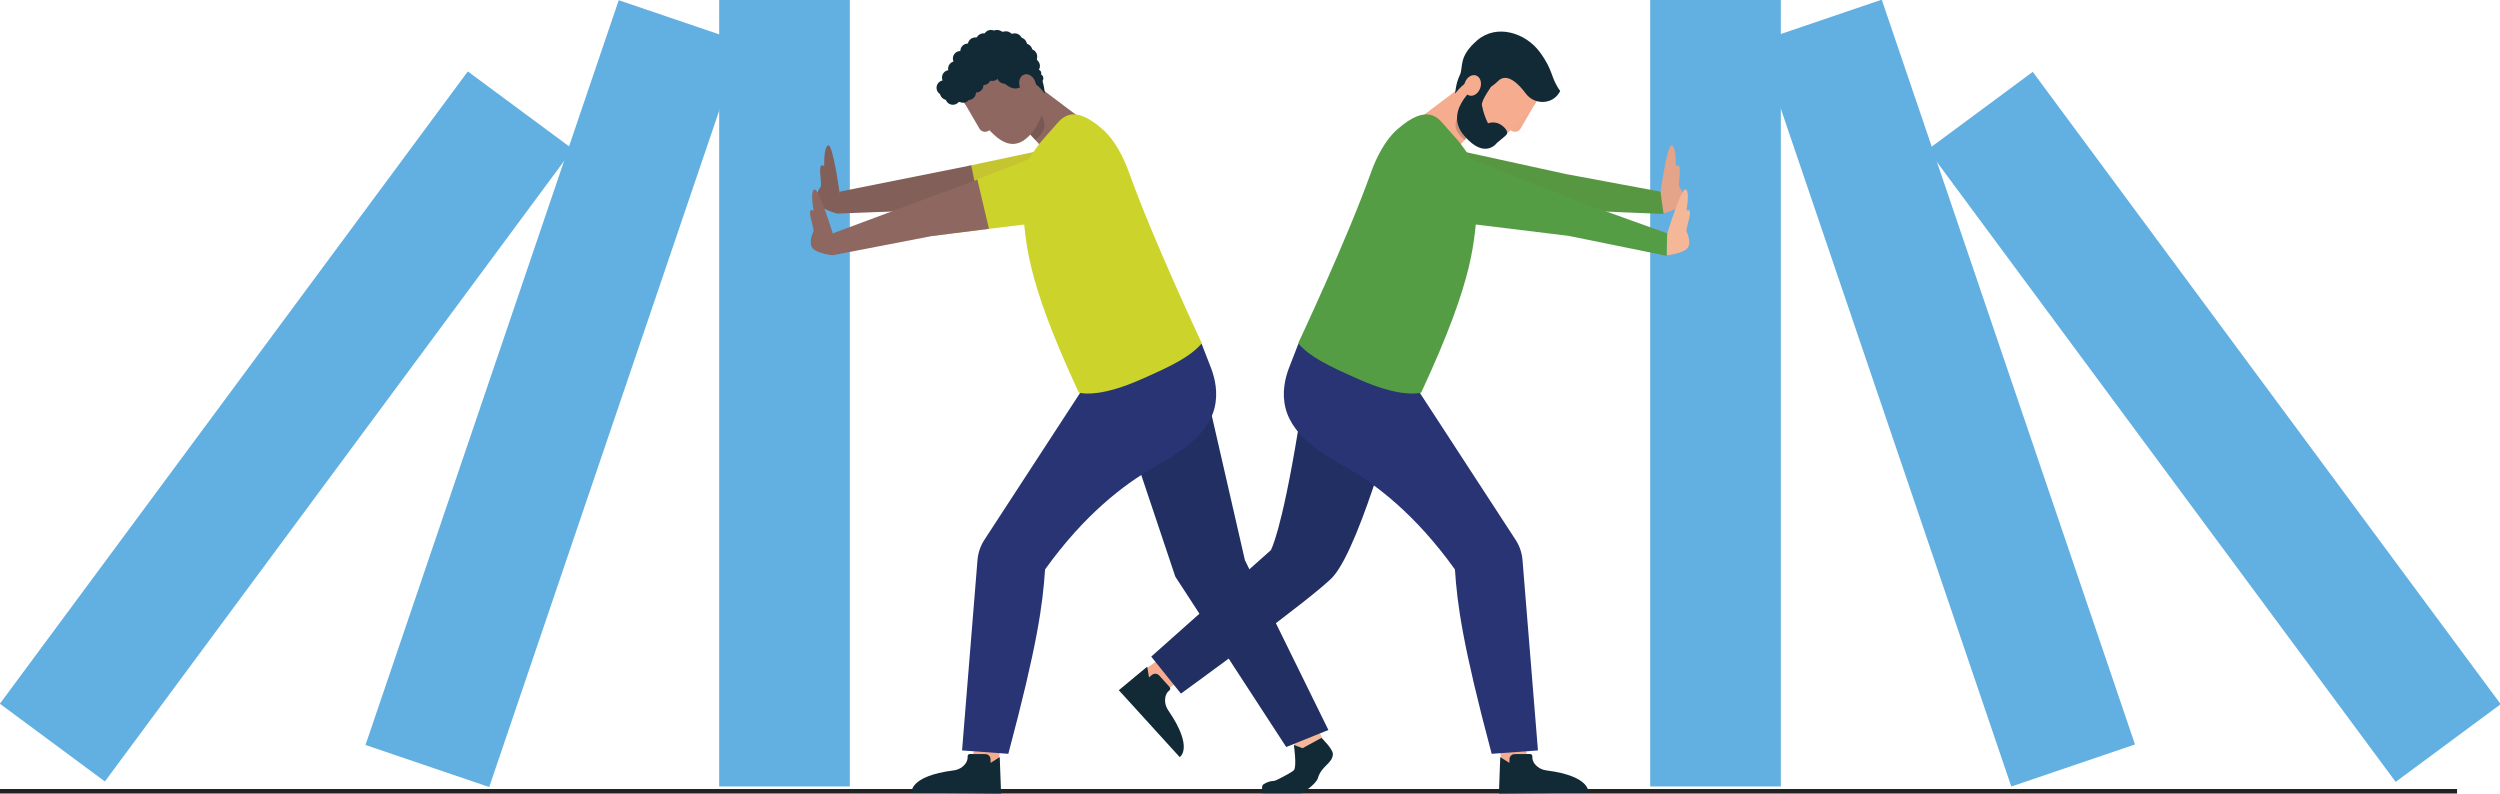 <?xml version="1.0" standalone="no"?>
<!DOCTYPE svg PUBLIC "-//W3C//DTD SVG 1.1//EN" "http://www.w3.org/Graphics/SVG/1.1/DTD/svg11.dtd">
<svg xmlns="http://www.w3.org/2000/svg" xmlns:xlink="http://www.w3.org/1999/xlink" version="1.1" id="Layer_1" x="0px" y="0px" viewBox="0 0 1634.99 518.95" style="enable-background:new 0 0 1634.99 518.95;" xml:space="preserve" width="1634.99" height="518.95">
<style type="text/css">
	.st0{fill:#F4B898;}
	.st1{fill:none;stroke:#E58425;stroke-width:4;stroke-miterlimit:10;}
	.st2{opacity:0.3;fill:#B2B7C2;}
	.st3{fill:#FFFFFF;}
	.st4{fill:none;stroke:#FFFFFF;stroke-width:4;stroke-linecap:round;stroke-linejoin:round;stroke-miterlimit:10;}
	.st5{fill:none;stroke:#B2B7C2;stroke-width:3;stroke-linecap:round;stroke-linejoin:round;stroke-miterlimit:10;}
	.st6{fill:#132E3F;}
	.st7{fill:#F2B696;}
	.st8{fill:#343A90;}
	.st9{fill:#293882;}
	.st10{fill:#61A845;}
	.st11{opacity:0.2;fill:#222222;}
	.st12{clip-path:url(#SVGID_00000165212908384644661350000012308849598488529319_);}
	.st13{opacity:0.35;clip-path:url(#SVGID_00000036239526163885035040000008830004764825381800_);}
	.st14{clip-path:url(#SVGID_00000148638627995978052440000017262881879535526044_);fill:#FFFFFF;}
	
		.st15{clip-path:url(#SVGID_00000003812767823580607310000003046797539563463056_);fill:url(#SVGID_00000054960378116154644760000012999774289980310424_);}
	.st16{clip-path:url(#SVGID_00000165212908384644661350000012308849598488529319_);fill:#CFD629;}
	.st17{clip-path:url(#SVGID_00000165212908384644661350000012308849598488529319_);fill:#40A3DB;}
	.st18{fill:#56A8DD;}
	.st19{fill:#7ABA43;}
	.st20{opacity:0.35;}
	.st21{clip-path:url(#SVGID_00000144313481924533537290000004679086326621784741_);fill:#FFFFFF;}
	.st22{fill:none;stroke:#132E3F;stroke-width:11.11;stroke-miterlimit:10;}
	.st23{fill:none;stroke:#343A90;stroke-width:4.913;stroke-linecap:round;stroke-linejoin:round;stroke-miterlimit:10;}
	.st24{fill:#E58425;}
	.st25{fill:none;stroke:#62AFE1;stroke-width:4;stroke-miterlimit:10;}
	.st26{fill:#F8FCFF;}
	.st27{fill:#62AFE1;}
	.st28{opacity:0.1;fill:#FFFFFF;}
	.st29{fill:none;stroke:#343A90;stroke-width:17.556;stroke-miterlimit:10;}
	.st30{fill:url(#SVGID_00000018931625144651249810000012726046499530195884_);}
	.st31{clip-path:url(#SVGID_00000017510570490754652900000005714187843474864805_);}
	.st32{opacity:0.35;clip-path:url(#SVGID_00000173156063105893562540000006906440888107032198_);}
	.st33{clip-path:url(#SVGID_00000097490612331093656780000009444001580588920738_);fill:#FFFFFF;}
	
		.st34{clip-path:url(#SVGID_00000108304617768789944170000013583423985863753148_);fill:url(#SVGID_00000085232901301663460560000008402666288946434740_);}
	.st35{clip-path:url(#SVGID_00000017510570490754652900000005714187843474864805_);fill:#CFD629;}
	.st36{clip-path:url(#SVGID_00000017510570490754652900000005714187843474864805_);fill:#40A3DB;}
	.st37{fill:#CFD629;}
	.st38{clip-path:url(#SVGID_00000164486105660209870740000003217688355250983846_);fill:#FFFFFF;}
	.st39{fill:none;stroke:#FFFFFF;stroke-width:3;stroke-miterlimit:10;}
	.st40{fill:none;stroke:#343A90;stroke-width:4.344;stroke-linecap:round;stroke-linejoin:round;stroke-miterlimit:10;}
	.st41{fill:#589742;}
	.st42{opacity:0.05;}
	.st43{clip-path:url(#SVGID_00000169531233534836167850000000318380682663058620_);fill:#222222;}
	.st44{fill:#42689F;}
	.st45{opacity:0.3;clip-path:url(#SVGID_00000063618682644827021530000013455434533266962831_);fill:#222222;}
	.st46{fill:#4585C5;}
	.st47{fill:#E5E5E5;}
	.st48{opacity:0.8;}
	.st49{clip-path:url(#SVGID_00000026144036216538334060000006697957677936715653_);}
	.st50{opacity:0.57;clip-path:url(#SVGID_00000005981581503738108370000000135336442260936889_);}
	.st51{clip-path:url(#SVGID_00000019643306697536191660000017574786823808231321_);}
	.st52{fill:#989798;}
	.st53{clip-path:url(#SVGID_00000005981581503738108370000000135336442260936889_);}
	.st54{fill:#FBFCFC;}
	.st55{fill:#C8C82D;}
	.st56{opacity:0.3;clip-path:url(#SVGID_00000120545507770443313420000018296710609850789248_);fill:#222222;}
	.st57{filter:url(#Adobe_OpacityMaskFilter);}
	.st58{clip-path:url(#SVGID_00000139289490122977851160000001438225597702055326_);fill:#FFFFFF;}
	
		.st59{clip-path:url(#SVGID_00000139289490122977851160000001438225597702055326_);mask:url(#SVGID_00000075883050956776446240000006865543110029121718_);}
	.st60{fill:#EAEAEA;}
	.st61{fill:#E87725;}
	.st62{fill:#6CB244;}
	.st63{fill:#FAC819;}
	.st64{fill:#161616;}
	.st65{fill:#5170AA;}
	.st66{fill:none;stroke:#5170AA;stroke-width:1.053;stroke-miterlimit:10;}
	.st67{fill:#5FAE4F;}
	.st68{fill:#F3F3F3;}
	.st69{fill:none;}
	.st70{fill:url(#SVGID_00000024001399302086405790000007430131423280131462_);}
	.st71{fill:url(#SVGID_00000068641784466167965730000001431001127052965027_);}
	.st72{fill:url(#SVGID_00000073719512874137045180000004024864824933282181_);}
	.st73{fill:#203163;}
	.st74{fill:#C2C1C1;}
	.st75{opacity:0.06;fill:#56A8DD;}
	.st76{fill:#222222;}
	.st77{fill:#355985;}
	.st78{fill:#8E6760;}
	.st79{opacity:0.3;clip-path:url(#SVGID_00000108995619749996575790000016520274147351023538_);fill:#222222;}
	.st80{opacity:0.05;fill:#222222;}
	.st81{opacity:0.1;fill:#222222;}
	.st82{fill:none;stroke:#E1E2E3;stroke-width:2.756;stroke-miterlimit:10;}
	.st83{opacity:0.84;}
	.st84{opacity:0.35;fill:none;stroke:#E1E2E3;stroke-width:2.756;stroke-miterlimit:10;}
	.st85{fill:none;stroke:#FFFFFF;stroke-width:2.756;stroke-miterlimit:10;}
	.st86{fill:#FFFFFF;stroke:#E1E2E3;stroke-miterlimit:10;}
	.st87{fill:none;stroke:#6CB244;stroke-width:2.68;stroke-miterlimit:10;}
	.st88{fill:#40A3DB;}
	.st89{clip-path:url(#SVGID_00000046337459745167995900000002555257788700770697_);}
	.st90{opacity:0.35;clip-path:url(#SVGID_00000057865487949271229980000002831292988943827599_);}
	.st91{clip-path:url(#SVGID_00000059298963040791776680000005513076272166692239_);fill:#FFFFFF;}
	
		.st92{clip-path:url(#SVGID_00000044890729997899813270000004657193930116243874_);fill:url(#SVGID_00000057853191182363498580000005251363597865413533_);}
	.st93{clip-path:url(#SVGID_00000046337459745167995900000002555257788700770697_);fill:#61A845;}
	.st94{clip-path:url(#SVGID_00000046337459745167995900000002555257788700770697_);fill:#40A3DB;}
	.st95{clip-path:url(#SVGID_00000062164813102537924620000011255390600792784542_);}
	.st96{clip-path:url(#SVGID_00000156580028910256201510000013261491319995233179_);}
	.st97{opacity:0.03;clip-path:url(#SVGID_00000039813611454240336780000005337201866589514930_);fill:#C4C4C4;}
	
		.st98{clip-path:url(#SVGID_00000124844159147307306220000017600376513286912155_);fill:url(#SVGID_00000097494142291910879050000012785993725414400167_);}
	.st99{clip-path:url(#SVGID_00000062164813102537924620000011255390600792784542_);fill:#CFD629;}
	.st100{clip-path:url(#SVGID_00000062164813102537924620000011255390600792784542_);fill:#40A3DB;}
	
		.st101{clip-path:url(#SVGID_00000112624748541513585450000016746777787565512632_);fill:url(#SVGID_00000138563037098423193640000003123077618906805673_);}
	.st102{fill:#213A4E;}
	.st103{fill:#4F55A5;}
	.st104{fill:url(#SVGID_00000180357771867467552300000014324364427843984565_);}
	.st105{fill:none;stroke:#62AFE1;stroke-width:1.343;stroke-miterlimit:10;}
	.st106{fill:none;stroke:#62AFE1;stroke-width:1.191;stroke-miterlimit:10;}
	.st107{fill:url(#SVGID_00000063621457724512008650000010775224531851049872_);}
	.st108{opacity:0.15;fill:#C3C7E5;}
	.st109{fill:url(#SVGID_00000060720767495869006890000014949203708220460197_);}
	.st110{opacity:0.3;clip-path:url(#SVGID_00000065752732610720436280000009802339245663052202_);fill:#222222;}
	.st111{opacity:0.1;fill:#010101;}
	.st112{fill:#98CA3C;}
	
		.st113{fill:none;stroke:url(#SVGID_00000183927716699263969890000017737613505720011398_);stroke-width:5;stroke-linecap:round;stroke-linejoin:round;stroke-miterlimit:10;}
	
		.st114{fill:none;stroke:url(#SVGID_00000006665341854038745860000004629012300937047964_);stroke-width:5;stroke-linecap:round;stroke-linejoin:round;stroke-miterlimit:10;}
	.st115{opacity:0.3;fill:#222222;}
	.st116{fill:#EB6824;}
	.st117{fill:#E2A68B;}
	.st118{fill:#E2E2E2;}
	.st119{fill:none;stroke:#EB6824;stroke-width:3;stroke-linecap:round;stroke-linejoin:round;stroke-miterlimit:10;}
	.st120{clip-path:url(#SVGID_00000047778974011324097980000006906341144394049685_);fill:#343A90;}
	.st121{fill:#D0DC27;}
	.st122{fill:none;stroke:url(#SVGID_00000076576296802956026700000012968439604843224989_);stroke-width:4;stroke-miterlimit:10;}
	.st123{fill:none;stroke:url(#SVGID_00000147914156171016745490000002628428647535510956_);stroke-width:4;stroke-miterlimit:10;}
	
		.st124{fill:none;stroke:url(#SVGID_00000029008089985470245710000010175433189924159665_);stroke-width:16.006;stroke-linecap:round;stroke-linejoin:round;stroke-miterlimit:10;}
	
		.st125{fill:none;stroke:url(#SVGID_00000110433883248147894340000011853877358901174181_);stroke-width:16.006;stroke-linecap:round;stroke-linejoin:round;stroke-miterlimit:10;}
	.st126{fill:#293881;}
	.st127{fill:#CCD32A;}
	.st128{opacity:0.3;clip-path:url(#SVGID_00000130639634893338518810000016949578254181872305_);fill:#222222;}
	.st129{fill:none;stroke:#293882;stroke-width:12;stroke-miterlimit:10;}
	.st130{fill:#2D418E;}
	
		.st131{clip-path:url(#SVGID_00000144332814087750932420000016728254731939083189_);fill:url(#SVGID_00000106843310883561233870000006352205003120378517_);}
	.st132{fill:#E1E2E3;}
	.st133{fill:none;stroke:#343A90;stroke-width:3.2;stroke-linecap:round;stroke-linejoin:round;stroke-miterlimit:10;}
	.st134{opacity:0.3;clip-path:url(#SVGID_00000049928758889780710110000012103677609552628654_);fill:#222222;}
	.st135{fill:#499887;}
	.st136{fill:#65C4AD;}
	.st137{fill:#F5D383;}
	.st138{fill:#E4AB31;}
	.st139{fill:#E9BA55;}
	.st140{fill:#375C88;}
	.st141{fill:#42689E;}
	.st142{fill:none;stroke:#132E3F;stroke-width:5.542;stroke-miterlimit:10;}
	.st143{fill:#BC8B71;}
	.st144{opacity:0.36;}
	.st145{opacity:0.3;clip-path:url(#SVGID_00000069368350060066024650000008109982947363791275_);fill:#222222;}
	.st146{fill:#559241;}
	.st147{clip-path:url(#SVGID_00000131356255123985625610000009882270916145071781_);}
	.st148{opacity:0.35;clip-path:url(#SVGID_00000016758331098446366740000001017131331314223767_);}
	.st149{clip-path:url(#SVGID_00000111189731750959905310000007078241304768527496_);fill:#FFFFFF;}
	
		.st150{clip-path:url(#SVGID_00000050660267670098804640000001884641820027629451_);fill:url(#SVGID_00000001639800756743785280000013456792363056212097_);}
	.st151{clip-path:url(#SVGID_00000131356255123985625610000009882270916145071781_);fill:#E1E2E3;}
	.st152{clip-path:url(#SVGID_00000131356255123985625610000009882270916145071781_);fill:#40A3DB;}
	.st153{clip-path:url(#SVGID_00000103943261153017371710000015554166947306053504_);fill:#CFD629;}
	.st154{clip-path:url(#SVGID_00000103943261153017371710000015554166947306053504_);fill:#40A3DB;}
	.st155{fill:none;stroke:#62AFE1;stroke-width:8;stroke-miterlimit:10;}
	.st156{opacity:0.3;clip-path:url(#SVGID_00000075132696228808604850000015689415713366808206_);fill:#222222;}
	.st157{fill:#F6AC8F;}
	.st158{fill:#112A36;}
	.st159{fill:#283474;}
	.st160{fill:#84B841;}
	.st161{fill:none;stroke:#E1E2E3;stroke-width:9.76;stroke-linecap:round;stroke-linejoin:round;stroke-miterlimit:10;}
	.st162{fill:#F1F2F5;}
	.st163{fill:#FBAB18;}
	.st164{fill:#1F9DD9;}
	.st165{fill:#BCC0CC;}
	.st166{fill:#F3AA8D;}
	.st167{opacity:0.2;fill:#1F2020;}
	.st168{fill:#559D44;}
	.st169{fill:#4C8C40;}
	.st170{fill:none;stroke:#E5E6EE;stroke-width:23.88;stroke-miterlimit:10;}
	.st171{fill:none;stroke:#559D44;stroke-width:23.88;stroke-miterlimit:10;}
	.st172{fill:none;stroke:#D9DCE6;stroke-width:9.519;stroke-linecap:round;stroke-linejoin:round;stroke-miterlimit:10;}
	.st173{fill:#C4BF2F;}
	.st174{fill:#CACD2E;}
	.st175{clip-path:url(#SVGID_00000099663309617890785160000016689447366405937337_);}
	.st176{opacity:0.57;clip-path:url(#SVGID_00000025438150925529495980000003974180646601812884_);}
	.st177{clip-path:url(#SVGID_00000139995318037201670080000007472276547955946423_);}
	.st178{clip-path:url(#SVGID_00000025438150925529495980000003974180646601812884_);}
	.st179{fill:#C2C4C5;}
	.st180{fill:none;stroke:#E58425;stroke-width:14.243;stroke-linecap:round;stroke-linejoin:round;stroke-miterlimit:10;}
	.st181{clip-path:url(#SVGID_00000157291788773719818380000016511282561594483864_);}
	.st182{opacity:0.33;clip-path:url(#SVGID_00000165222664137162529580000010815008896680428716_);}
	.st183{clip-path:url(#SVGID_00000161610054794219036750000012753366998095111061_);fill:#343A90;}
	
		.st184{clip-path:url(#SVGID_00000181766676462848660500000013877652483916387763_);fill:url(#SVGID_00000172412496737310394000000013548709421994897593_);}
	.st185{clip-path:url(#SVGID_00000157291788773719818380000016511282561594483864_);fill:#E5E5E5;}
	.st186{clip-path:url(#SVGID_00000157291788773719818380000016511282561594483864_);fill:#40A3DB;}
	
		.st187{clip-path:url(#SVGID_00000072266658916466725590000005625141004994963605_);fill:url(#SVGID_00000048477452819547634650000011034892029640763551_);}
	.st188{fill:none;stroke:#62AFE1;stroke-width:4.824;stroke-miterlimit:10;}
	.st189{fill:#E5E6EE;}
	.st190{fill:none;stroke:#283474;stroke-width:10.317;stroke-miterlimit:10;}
	.st191{fill:none;stroke:#559D44;stroke-width:10.317;stroke-miterlimit:10;}
	.st192{fill:none;stroke:#FFFFFF;stroke-width:4.112;stroke-linecap:round;stroke-linejoin:round;stroke-miterlimit:10;}
	.st193{clip-path:url(#SVGID_00000056411280210300306980000001593443513298479287_);fill:#D3D3D6;}
	.st194{fill:#FFFFFF;stroke:#D3D3D6;stroke-width:4;stroke-miterlimit:10;}
	.st195{fill:none;stroke:#F2B696;stroke-width:8.678;stroke-linecap:round;stroke-miterlimit:10;}
	.st196{fill:#27306B;}
	.st197{fill:#182D3C;}
	
		.st198{clip-path:url(#SVGID_00000011749918295411508450000014697830877196012688_);fill:url(#SVGID_00000158735986294451319340000013131953395981998994_);}
	.st199{fill:none;stroke:#E5E6EE;stroke-width:5;stroke-miterlimit:10;}
	.st200{fill:none;stroke:#E5E6EE;stroke-width:3;stroke-miterlimit:10;}
	.st201{opacity:0.35;fill:none;stroke:#E5E6EE;stroke-width:4;stroke-miterlimit:10;}
	.st202{fill:none;stroke:#E5E6EE;stroke-width:4;stroke-miterlimit:10;}
	.st203{fill:#D2DE26;}
	.st204{fill:none;stroke:#E5E6EE;stroke-width:1.052;stroke-miterlimit:10;}
	.st205{fill:#FFFFFF;stroke:#E5E6EE;stroke-miterlimit:10;}
	.st206{fill:#CFCFCE;}
	.st207{opacity:0.18;fill:#CFCFCE;}
	.st208{opacity:0.63;fill:#CFCFCE;}
	.st209{opacity:0.3;clip-path:url(#SVGID_00000177467170508097160670000016698467369611709877_);fill:#222222;}
	.st210{fill:none;stroke:#E1E2E3;stroke-width:5;stroke-linecap:round;stroke-linejoin:round;stroke-miterlimit:10;}
	.st211{opacity:0.3;clip-path:url(#SVGID_00000115490789465851644540000010561644500539073165_);fill:#222222;}
	.st212{fill:#385A83;}
	.st213{fill:none;stroke:#FFFFFF;stroke-width:6.069;stroke-linecap:round;stroke-linejoin:round;stroke-miterlimit:10;}
	.st214{opacity:0.35;fill:none;stroke:#E1E2E3;stroke-width:4;stroke-miterlimit:10;}
	.st215{fill:none;stroke:#E1E2E3;stroke-width:4;stroke-miterlimit:10;}
	.st216{fill:none;stroke:#FFFFFF;stroke-width:4;stroke-miterlimit:10;}
	.st217{fill:#FFFFFF;stroke:#E1E2E3;stroke-width:2;stroke-miterlimit:10;}
	.st218{clip-path:url(#SVGID_00000172427385379765939300000011096811252405928104_);}
	.st219{opacity:0.21;clip-path:url(#SVGID_00000159428804394933027020000013447112281175568559_);}
	.st220{clip-path:url(#SVGID_00000039845607930638709610000016487626748297995696_);fill:#343A90;}
	
		.st221{clip-path:url(#SVGID_00000167371646765397557720000004377286238626151301_);fill:url(#SVGID_00000148642102316122714760000016036345932902618267_);}
	.st222{clip-path:url(#SVGID_00000172427385379765939300000011096811252405928104_);fill:#E1E2E3;}
	.st223{clip-path:url(#SVGID_00000172427385379765939300000011096811252405928104_);fill:#40A3DB;}
	.st224{fill:none;stroke:#6CB244;stroke-width:5;stroke-miterlimit:10;}
	.st225{fill:none;stroke:#E1E2E3;stroke-width:8;stroke-miterlimit:10;}
	.st226{fill:#BCBD32;}
	.st227{fill:url(#SVGID_00000014606158250089583920000012283474701978557851_);}
	.st228{fill:none;stroke:#FFFFFF;stroke-width:4.431;stroke-linecap:round;stroke-linejoin:round;stroke-miterlimit:10;}
	.st229{fill:#F5B51A;}
	.st230{fill:none;stroke:#BBBBBC;stroke-width:4;stroke-miterlimit:10;}
	.st231{opacity:0.3;fill:#1F2020;}
	.st232{fill:none;stroke:#293882;stroke-width:8.047;stroke-miterlimit:10;}
	.st233{opacity:0.3;clip-path:url(#SVGID_00000054258749045427995750000016936338079552620442_);fill:#222222;}
	.st234{fill:#B3B3B3;}
	.st235{fill:#C85927;}
	.st236{opacity:0.3;clip-path:url(#SVGID_00000084492762978354852120000004492179181955143356_);fill:#222222;}
	.st237{fill:#6AB545;}
	.st238{fill:#E3A489;}
	.st239{fill:#222F63;}
	.st240{fill:#C5C62F;}
	.st241{fill:#835F59;}
</style>
<rect x="-28.56" y="516" class="st76" width="1635.47" height="5.73"/>
<g>
	<g>
		<rect x="1079.22" class="st27" width="85.43" height="514.34"/>
		
			<rect x="1230.05" y="0.44" transform="matrix(0.947 -0.322 0.322 0.947 -15.242 422.953)" class="st27" width="85.43" height="514.34"/>
		
			<rect x="1404.91" y="21.8" transform="matrix(0.804 -0.595 0.595 0.804 118.203 916.219)" class="st27" width="85.43" height="514.34"/>
		<path class="st166" d="M1005.32,65.4l-10.89,18.75c-1.21,1.99-3.79,2.64-5.81,1.46l-4.27-2.5L1005.32,65.4z"/>
		<path class="st238" d="M1085.74,127.33c0,0,4.44-33.15,7.56-32.27s2.65,13.64,2.65,13.64s2.31-2.09,2.64,1.52    s-1.16,11.03-0.21,12.14c0.95,1.11,5.37,8.51,0.9,12.01c-4.47,3.5-11.22,5.18-11.22,5.18L1085.74,127.33z"/>
		<path class="st41" d="M933.29,93.94l90.79,19.88l61.89,11.53l1.91,14.56l-65.32-2.63l-88.04,3.46    c-9.71-4.11-15.41-15.42-15.04-25.58C919.8,106.24,925.12,98.1,933.29,93.94z"/>
		<path class="st157" d="M953.18,96.68l18.71-20.32c5.23-4.74,5.63-12.82,0.89-18.06c-4.74-5.23-12.82-5.63-18.06-0.89l-22.06,16.62    c-0.73,0.47-1.44,0.98-2.11,1.59c-6.35,5.76-3.1,12.18,2.66,18.54c5.76,6.35,11.83,10.23,18.18,4.47    C952.06,98.02,952.64,97.36,953.18,96.68z"/>
		<path class="st167" d="M958.01,91.56l9.29-9.97l-6.46-15.17c0,0-12.68,11.51-7.82,19.64C955.16,89.62,958.01,91.56,958.01,91.56z"/>
		<path class="st157" d="M1003.4,68.5l-0.02-0.02c0.25-0.29,0.51-0.57,0.74-0.88c7.31-9.64,4.56-24.03-6.15-32.15    c-10.7-8.11-25.3-6.88-32.61,2.76c-0.69,0.91-1.26,1.88-1.78,2.86l-9.67,15.58l0.07,0.05c-5.87,9.15,1.12,27.29,10.49,34.39    s17.68,0.57,24.9-7.56l0.02,0.01l13.08-14.08c0.15-0.15,0.29-0.31,0.43-0.47L1003.4,68.5z"/>
		<path class="st158" d="M969.13,53.11c26.19-18.47-1.16,9.17,0.05,15.75c0.92,4.98,2.55,8.97,3.98,11.8    c0.94-0.33,2.82-0.86,5.1-0.41c1.67,0.33,3.56,1.17,5.41,3c3.32,3.3,1.79,4.82,0.47,5.89c-5.69,4.63-8.31,7.27-4.38,3.31    c0,0-7.83,13.16-22.33-3.86C942.52,71.09,969.13,53.11,969.13,53.11z"/>
		<path class="st158" d="M951.64,61.26c0,0,7.11-9.66,10.99-7.59s7.84,8.62,17-0.6c5.94-5.99,13.6,1.85,18.23,8.09    c5.55,7.47,17.12,7.4,21.9-0.58c0.21-0.34,0.4-0.7,0.59-1.08c-6.6-9.17-3.96-12.57-13.21-25.29s-28.29-18.86-41.06-7.83    s-8.81,17.58-11.41,22.84C952.07,54.49,951.64,61.26,951.64,61.26z"/>
		
			<ellipse transform="matrix(0.335 -0.942 0.942 0.335 588.199 944.161)" class="st157" cx="962.72" cy="55.54" rx="6.92" ry="5.33"/>
		
			<rect x="755.07" y="422.69" transform="matrix(-0.595 -0.804 0.804 -0.595 867.5 1313.405)" class="st157" width="19.11" height="30.94"/>
		<path class="st158" d="M750.28,435.97l-18.57,15.42l39.82,43.76c0,0,9.51-5.81-7.46-30.51c-1.24-1.8-2.02-3.91-2.11-6.09    c-0.18-4.29,1.78-6.22,2.78-6.99c0.7-0.54,0.83-1.54,0.21-2.22l-6.83-7.56c-1.24-1.37-3.3-1.56-4.68-0.42l-2,1.66L750.28,435.97z"/>
		<polygon class="st157" points="978.1,470.11 994.93,467.83 999.52,500.43 982.69,502.71   "/>
		<path class="st158" d="M981.15,495.12l-0.86,23.84l58.47-0.53c0,0,1.98-10.83-27.4-14.59c-2.15-0.27-4.21-1.08-5.88-2.45    c-3.28-2.69-3.41-5.41-3.32-6.65c0.06-0.87-0.59-1.62-1.5-1.62l-10.06,0.06c-1.83,0.01-3.33,1.41-3.39,3.17l-0.09,2.57    L981.15,495.12z"/>
		<path class="st239" d="M846.99,233.15c0,0-12.78,24.78,1.84,48.95c-10.91,66.39-17.72,77.73-17.72,77.73l-78.22,69.59l19.43,24.19    c0,0,89.03-64.55,99.61-76.61c18.73-21.34,44.96-120.62,44.96-120.62L846.99,233.15z"/>
		<path class="st159" d="M975.55,492.99l30.26-2.22l-10.1-124.55c-0.38-4.69-1.93-9.22-4.5-13.16l-65.94-101.22l-76.08-27.14    l-6.23,16.02c-2.41,6.4-4.83,15.97-2.22,26.25c5.05,19.9,27.51,31.61,40.49,39.15c18.84,10.95,44.39,30.2,70.3,66.3    C953.03,395.16,956.4,421.17,975.55,492.99z"/>
		<path class="st168" d="M848.99,224.51c7.52,8.7,18.86,14.45,40.48,23.91c23.36,10.21,35.52,9.48,39.98,8.37    c36.48-78.47,33.95-98.84,37.09-122.27c3.09-23.05-4.47-30.93-10.8-39.8c-1.17-1.65-3.29-4.16-10.27-11.89    c-4.22-4.66-11.12-16.51-31.97,2.06c-7.55,6.72-13.37,18.07-16.74,27.53C881,156.63,848.99,224.51,848.99,224.51z"/>
		<path class="st0" d="M1089.8,154.53c0,0,9.68-32.01,12.62-30.64s0.44,13.89,0.44,13.89s2.62-1.7,2.36,1.92    c-0.26,3.62-2.91,10.7-2.15,11.95c0.76,1.25,3.94,9.26-1.04,12s-11.9,3.32-11.9,3.32L1089.8,154.53z"/>
		<path class="st168" d="M944.65,97.17l86.44,34.16l59.25,21.28l-0.44,14.68l-64.06-13.04l-87.46-10.68    c-8.93-5.61-12.74-17.68-10.76-27.66C929.37,107.15,935.93,99.97,944.65,97.17z"/>
	</g>
	<g>
		
			<rect x="470.34" y="0" transform="matrix(-1 -4.482160e-11 4.482160e-11 -1 1026.113 514.344)" class="st27" width="85.43" height="514.34"/>
		
			<rect x="319.51" y="0.44" transform="matrix(-0.947 -0.322 0.322 -0.947 622.37 618.028)" class="st27" width="85.43" height="514.34"/>
		
			<rect x="144.65" y="21.8" transform="matrix(-0.804 -0.595 0.595 -0.804 171.933 614.672)" class="st27" width="85.43" height="514.34"/>
		<path class="st240" d="M612.43,137.29l88.04,3.46c9.71-4.11,15.41-15.42,15.04-25.58c-0.32-8.93-5.65-17.07-13.81-21.22    l-68.75,14.62"/>
		<path class="st78" d="M629.67,65.4l10.89,18.75c1.21,1.99,3.79,2.64,5.81,1.46l4.27-2.5L629.67,65.4z"/>
		<path class="st241" d="M549.25,127.3c0,0-4.44-33.12-7.56-32.24c-3.12,0.88-2.65,13.62-2.65,13.62s-2.31-2.09-2.64,1.52    c-0.33,3.61,1.16,11.02,0.21,12.13c-0.95,1.11-5.37,8.5-0.89,12c4.47,3.5,11.22,5.18,11.22,5.18L549.25,127.3z"/>
		<path class="st78" d="M681.81,96.68l-18.71-20.32c-5.23-4.74-5.63-12.82-0.89-18.06s12.82-5.63,18.06-0.89l22.06,16.62    c0.73,0.47,1.44,0.98,2.11,1.59c6.35,5.76,3.1,12.18-2.66,18.54c-5.76,6.35-11.83,10.23-18.18,4.47    C682.93,98.02,682.35,97.36,681.81,96.68z"/>
		<path class="st167" d="M676.97,91.56l-9.29-9.97l6.46-15.17c0,0,12.68,11.51,7.82,19.64C679.83,89.62,676.97,91.56,676.97,91.56z"/>
		
			<rect x="842.14" y="460.57" transform="matrix(0.926 -0.378 0.378 0.926 -116.503 356.577)" class="st0" width="18.41" height="29.81"/>
		<path class="st158" d="M846.18,487.18c0,0,2.09,14.29,0,16.54c-1.21,1.3-7.22,4.39-9.89,5.73c-1.53,0.77-2.29,1.24-4,1.33    c-2.67,0.14-6.33,1.94-6.68,2.99c-0.56,1.67,0,5.02,0,5.02h25.82c0,0,9.27-5.71,10.51-10.03c2.23-7.8,9.47-9.47,9.77-15.47    c0.17-3.43-7.49-10.71-7.49-10.71l-12.36,6.74L846.18,487.18z"/>
		<path class="st78" d="M631.59,68.5l0.02-0.02c-0.25-0.29-0.51-0.57-0.74-0.88c-7.31-9.64-4.56-24.03,6.15-32.15    c10.7-8.11,25.3-6.88,32.61,2.76c0.69,0.91,1.26,1.88,1.78,2.86l9.67,15.58L681,56.71c5.87,9.15-1.12,27.29-10.49,34.39    s-17.68,0.57-24.9-7.56l-0.02,0.01L632.5,69.48c-0.15-0.15-0.29-0.31-0.43-0.47L631.59,68.5z"/>
		<path class="st158" d="M683.35,61.26c0,0-7.11-9.66-10.99-7.59c-3.88,2.07-7.84,8.62-17-0.6c-5.94-5.99-13.6,1.85-18.23,8.09    c-5.55,7.47-17.12,7.4-21.9-0.58c-0.21-0.34-0.4-0.7-0.59-1.08c6.6-9.17,3.96-12.57,13.21-25.29s28.29-18.86,41.06-7.83    s8.81,17.58,11.41,22.84S683.35,61.26,683.35,61.26z"/>
		
			<ellipse transform="matrix(0.942 -0.335 0.335 0.942 20.175 228.182)" class="st78" cx="672.27" cy="55.54" rx="5.33" ry="6.92"/>
		<polygon class="st239" points="727.02,252.91 768.65,377.12 841.18,488.54 868.76,477.41 814.16,366.33 786.9,247.38   "/>
		<polygon class="st157" points="656.89,470.11 640.06,467.83 635.47,500.43 652.29,502.71   "/>
		<path class="st158" d="M653.83,495.12l0.86,23.84l-58.47-0.53c0,0-1.98-10.83,27.4-14.59c2.15-0.27,4.21-1.08,5.88-2.45    c3.28-2.69,3.41-5.41,3.32-6.65c-0.06-0.87,0.59-1.62,1.5-1.62l10.06,0.06c1.83,0.01,3.33,1.41,3.39,3.17l0.09,2.57L653.83,495.12    z"/>
		<path class="st159" d="M659.44,492.99l-30.26-2.22l10.1-124.55c0.38-4.69,1.93-9.22,4.5-13.16l65.94-101.22l76.08-27.14    l6.23,16.02c2.41,6.4,4.83,15.97,2.22,26.25c-5.05,19.9-27.51,31.61-40.49,39.15c-18.84,10.95-44.39,30.2-70.3,66.3    C681.96,395.16,678.59,421.17,659.44,492.99z"/>
		<path class="st127" d="M786,224.51c-7.52,8.7-18.86,14.45-40.48,23.91c-23.36,10.21-35.52,9.48-39.98,8.37    c-36.48-78.47-33.95-98.84-37.09-122.27c-3.09-23.05,4.47-30.93,10.8-39.8c1.17-1.65,3.29-4.16,10.27-11.89    c4.22-4.66,11.12-16.51,31.97,2.06c7.55,6.72,13.37,18.07,16.74,27.53C753.99,156.63,786,224.51,786,224.51z"/>
		<path class="st78" d="M545.19,154.53c0,0-9.68-32.01-12.62-30.64s-0.44,13.89-0.44,13.89s-2.62-1.7-2.36,1.92    s2.91,10.7,2.15,11.95c-0.76,1.25-3.94,9.26,1.04,12c4.52,2.49,10.65,3.19,11.74,3.3c0.09,0.01,0.17-0.06,0.17-0.15L545.19,154.53    z"/>
		<path class="st127" d="M609.15,154.25l87.46-10.68c8.93-5.61,12.74-17.68,10.76-27.66c-1.74-8.76-8.3-15.94-17.03-18.74    l-86.44,34.16"/>
		<path class="st241" d="M635.17,108.12l-86.16,17.23l-2.26,13.62c-0.06,0.38,0.24,0.72,0.62,0.71l93.58-3.53"/>
		<polygon class="st78" points="639.18,117.46 544.65,152.61 544.85,166.85 609.37,154.39 646.79,149.66   "/>
	</g>
	<circle class="st158" cx="617.38" cy="57.4" r="4.89"/>
	<circle class="st158" cx="620.94" cy="50.72" r="4.89"/>
	<circle class="st158" cx="624.94" cy="44.94" r="4.89"/>
	<circle class="st158" cx="628.06" cy="38.26" r="4.89"/>
	<circle class="st158" cx="632.95" cy="33.37" r="4.89"/>
	<circle class="st158" cx="637.84" cy="29.37" r="4.89"/>
	<circle class="st158" cx="619.6" cy="60.51" r="4.89"/>
	<circle class="st158" cx="623.16" cy="63.63" r="4.89"/>
	<circle class="st158" cx="629.84" cy="62.29" r="4.89"/>
	<circle class="st158" cx="633.39" cy="60.51" r="4.89"/>
	<circle class="st158" cx="638.29" cy="55.62" r="4.89"/>
	<circle class="st158" cx="643.18" cy="50.72" r="4.89"/>
	<circle class="st158" cx="648.97" cy="48.05" r="4.89"/>
	<circle class="st158" cx="656.98" cy="49.83" r="4.89"/>
	<circle class="st158" cx="675.22" cy="43.16" r="4.89"/>
	<circle class="st158" cx="673.44" cy="36.93" r="4.89"/>
	<circle class="st158" cx="670.32" cy="33.37" r="4.89"/>
	<circle class="st158" cx="643.18" cy="26.7" r="4.89"/>
	<circle class="st158" cx="666.76" cy="29.37" r="4.89"/>
	<circle class="st158" cx="652.08" cy="24.47" r="4.89"/>
	<circle class="st158" cx="648.08" cy="24.47" r="4.89"/>
	<circle class="st158" cx="663.65" cy="26.7" r="4.89"/>
	<circle class="st158" cx="657.87" cy="25.36" r="4.89"/>
	<circle class="st158" cx="678.33" cy="48.05" r="2.67"/>
	<circle class="st158" cx="679.67" cy="51.17" r="2.67"/>
</g>
</svg>